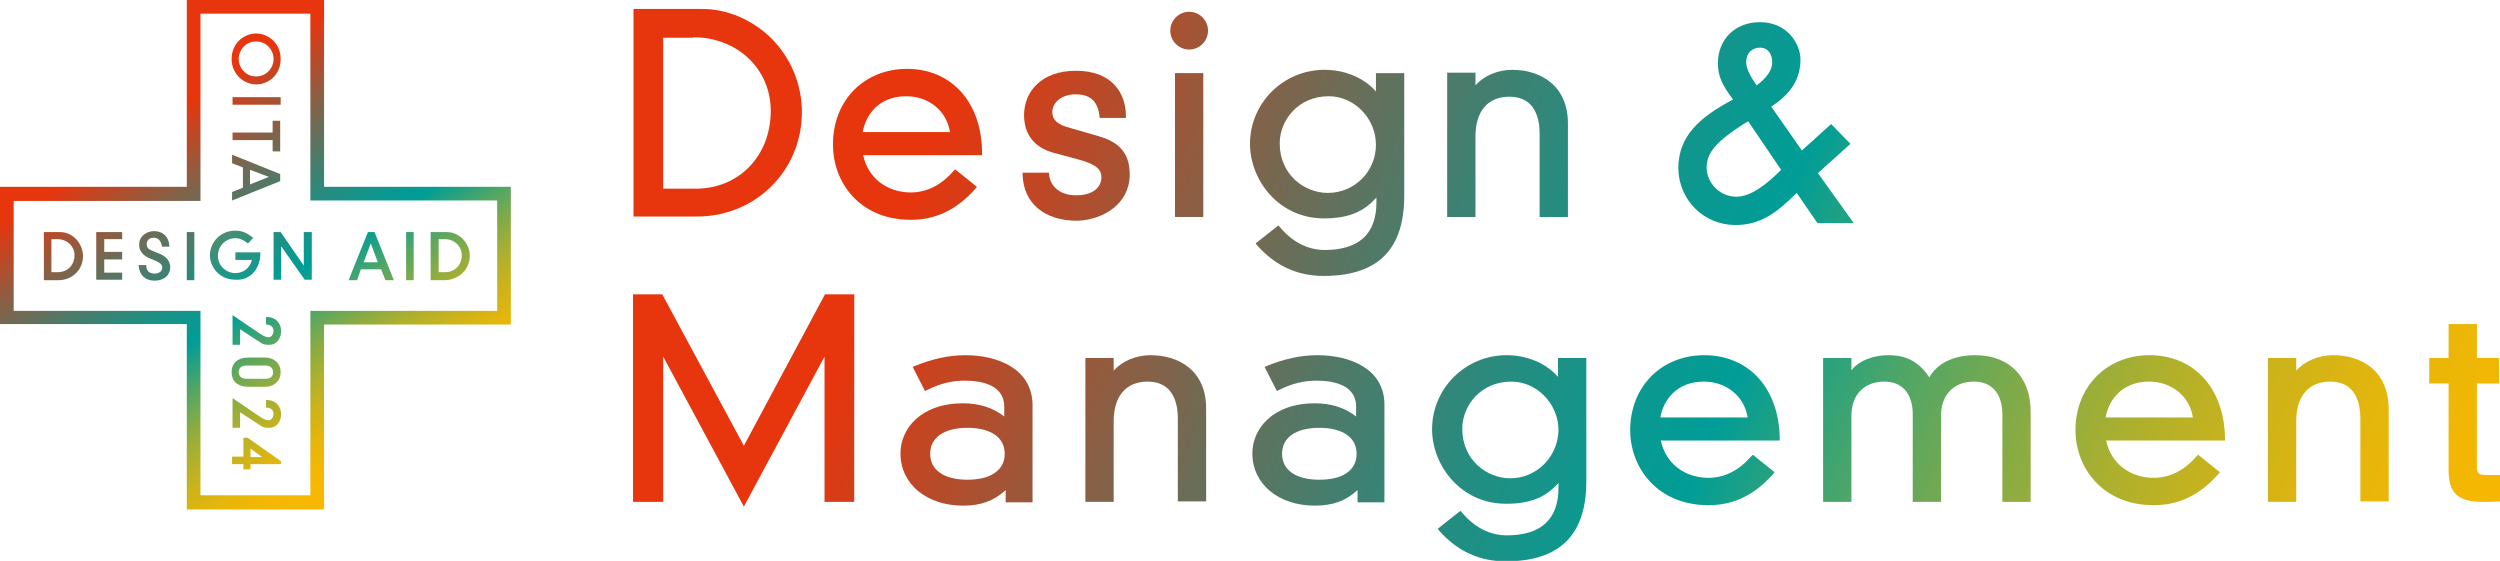<?xml version="1.0" encoding="utf-8"?>
<!-- Generator: Adobe Illustrator 28.3.0, SVG Export Plug-In . SVG Version: 6.00 Build 0)  -->
<svg version="1.1" id="_レイヤー_2" xmlns="http://www.w3.org/2000/svg" xmlns:xlink="http://www.w3.org/1999/xlink" x="0px"
	 y="0px" viewBox="0 0 530 118.9" style="enable-background:new 0 0 530 118.9;" xml:space="preserve">
<style type="text/css">
	.st0{fill:url(#SVGID_1_);}
	.st1{fill:url(#SVGID_00000049223922598725802930000000841182679005364618_);}
	.st2{fill:url(#SVGID_00000150090877560476188180000016005482595533875333_);}
	.st3{fill:url(#SVGID_00000059270823776618547570000015458671693989245629_);}
	.st4{fill:url(#SVGID_00000126291623227473356880000013182686997410202798_);}
	.st5{fill:url(#SVGID_00000121243189193279463170000011640705805816985764_);}
	.st6{fill:url(#SVGID_00000025402698597129830350000014018375166510953147_);}
	.st7{fill:url(#SVGID_00000082339754874511519850000015347129913374857889_);}
	.st8{fill:url(#SVGID_00000157310645147316097660000010942281041187904136_);}
	.st9{fill:url(#SVGID_00000111157325644052649410000003606428368374771073_);}
	.st10{fill:url(#SVGID_00000044881381853073408540000002137578996719422354_);}
	.st11{fill:url(#SVGID_00000061441082360732397810000000502113877902521989_);}
	.st12{fill:url(#SVGID_00000107575290682310392820000004014030892572450710_);}
	.st13{fill:url(#SVGID_00000087371817358313496760000009655624465893171114_);}
	.st14{fill:url(#SVGID_00000039844199822550167740000005518259606686693818_);}
	.st15{fill:url(#SVGID_00000088122727176759716080000000763704193973677459_);}
	.st16{fill:url(#SVGID_00000018933742159490938840000017332799492935510671_);}
	.st17{fill:url(#SVGID_00000127010966924431281710000007502304130543128227_);}
	.st18{fill:url(#SVGID_00000104696950235571313730000009530077703347460027_);}
	.st19{fill:url(#SVGID_00000095315863148976287140000013539006074289580207_);}
	.st20{fill:url(#SVGID_00000095317276235553099670000010592989130255265169_);}
	.st21{fill:url(#SVGID_00000016041401912246932090000011185369368852467091_);}
	.st22{fill:url(#SVGID_00000141447746106183577070000009364254900621975211_);}
	.st23{fill:url(#SVGID_00000178201600643515020410000006944889541046020737_);}
	.st24{fill:url(#SVGID_00000146457256221263729590000003193160711945722500_);}
	.st25{fill:url(#SVGID_00000151529856547192158890000000918287960979354784_);}
	.st26{fill:url(#SVGID_00000109002106152235514790000017728314527977889963_);}
	.st27{fill:url(#SVGID_00000034077338782843346650000004530702345819522202_);}
	.st28{fill:url(#SVGID_00000088122217676919640020000003110894657914862770_);}
	.st29{fill:url(#SVGID_00000139283263923766063430000017828148920679798671_);}
	.st30{fill:url(#SVGID_00000155111238847467092460000008799554674206145460_);}
	.st31{fill:url(#SVGID_00000073684868611373306380000009625960284717562804_);}
	.st32{fill:url(#SVGID_00000006679743130353811160000005985224917529924264_);}
	.st33{fill:url(#SVGID_00000022552910346470851190000004125646917303118224_);}
	.st34{fill:url(#SVGID_00000114051958565529090310000011601012458484637116_);}
	.st35{fill:url(#SVGID_00000059296493901620423280000008642951784785473946_);}
</style>
<g>
	<g>
		<linearGradient id="SVGID_1_" gradientUnits="userSpaceOnUse" x1="5.347" y1="43.586" x2="51.904" y2="115.084">
			<stop  offset="5.527712e-03" style="stop-color:#E7350D"/>
			<stop  offset="3.154732e-02" style="stop-color:#D83C16"/>
			<stop  offset="0.167" style="stop-color:#8C5E43"/>
			<stop  offset="0.287" style="stop-color:#507967"/>
			<stop  offset="0.389" style="stop-color:#248D81"/>
			<stop  offset="0.468" style="stop-color:#0A9991"/>
			<stop  offset="0.515" style="stop-color:#009D97"/>
			<stop  offset="0.541" style="stop-color:#17A089"/>
			<stop  offset="0.612" style="stop-color:#52A665"/>
			<stop  offset="0.684" style="stop-color:#85AB46"/>
			<stop  offset="0.753" style="stop-color:#AEB02D"/>
			<stop  offset="0.821" style="stop-color:#CEB319"/>
			<stop  offset="0.886" style="stop-color:#E5B60B"/>
			<stop  offset="0.947" style="stop-color:#F3B703"/>
			<stop  offset="1" style="stop-color:#F8B800"/>
		</linearGradient>
		<path class="st0" d="M12.7,49.2H9.3v10.2h3.1c2.9,0,5.2-2.2,5.2-5.1C17.6,51.8,15.6,49.2,12.7,49.2z M10.9,50.7h1.3
			c2,0,3.6,1.5,3.6,3.4c0,2.1-1.5,3.6-3.5,3.6h-1.4V50.7z"/>
		
			<linearGradient id="SVGID_00000028301528585779226870000014541015081162252201_" gradientUnits="userSpaceOnUse" x1="12.978" y1="38.617" x2="59.535" y2="110.115">
			<stop  offset="5.527712e-03" style="stop-color:#E7350D"/>
			<stop  offset="3.154732e-02" style="stop-color:#D83C16"/>
			<stop  offset="0.167" style="stop-color:#8C5E43"/>
			<stop  offset="0.287" style="stop-color:#507967"/>
			<stop  offset="0.389" style="stop-color:#248D81"/>
			<stop  offset="0.468" style="stop-color:#0A9991"/>
			<stop  offset="0.515" style="stop-color:#009D97"/>
			<stop  offset="0.541" style="stop-color:#17A089"/>
			<stop  offset="0.612" style="stop-color:#52A665"/>
			<stop  offset="0.684" style="stop-color:#85AB46"/>
			<stop  offset="0.753" style="stop-color:#AEB02D"/>
			<stop  offset="0.821" style="stop-color:#CEB319"/>
			<stop  offset="0.886" style="stop-color:#E5B60B"/>
			<stop  offset="0.947" style="stop-color:#F3B703"/>
			<stop  offset="1" style="stop-color:#F8B800"/>
		</linearGradient>
		<polygon style="fill:url(#SVGID_00000028301528585779226870000014541015081162252201_);" points="20.4,59.3 25.9,59.3 25.9,57.8 
			22.1,57.8 22.1,55 25.9,55 25.9,53.4 22.1,53.4 22.1,50.7 25.9,50.7 25.9,49.2 20.4,49.2 		"/>
		
			<linearGradient id="SVGID_00000175288933522119643080000003484435421216524473_" gradientUnits="userSpaceOnUse" x1="19.573" y1="34.322" x2="66.13" y2="105.82">
			<stop  offset="5.527712e-03" style="stop-color:#E7350D"/>
			<stop  offset="3.154732e-02" style="stop-color:#D83C16"/>
			<stop  offset="0.167" style="stop-color:#8C5E43"/>
			<stop  offset="0.287" style="stop-color:#507967"/>
			<stop  offset="0.389" style="stop-color:#248D81"/>
			<stop  offset="0.468" style="stop-color:#0A9991"/>
			<stop  offset="0.515" style="stop-color:#009D97"/>
			<stop  offset="0.541" style="stop-color:#17A089"/>
			<stop  offset="0.612" style="stop-color:#52A665"/>
			<stop  offset="0.684" style="stop-color:#85AB46"/>
			<stop  offset="0.753" style="stop-color:#AEB02D"/>
			<stop  offset="0.821" style="stop-color:#CEB319"/>
			<stop  offset="0.886" style="stop-color:#E5B60B"/>
			<stop  offset="0.947" style="stop-color:#F3B703"/>
			<stop  offset="1" style="stop-color:#F8B800"/>
		</linearGradient>
		<path style="fill:url(#SVGID_00000175288933522119643080000003484435421216524473_);" d="M33.6,53.7l-1.2-0.5
			c-0.9-0.3-1.3-0.7-1.3-1.4c0-0.3,0.1-1.4,1.5-1.4c0.9,0,1.5,0.6,1.7,1.7l0,0.2h1.6l0-0.2c-0.1-1.9-1.4-3.1-3.2-3.1
			c-1.6,0-3.2,1-3.2,2.9c0,1.3,0.8,2.3,2.3,2.9l1.2,0.5c0.9,0.4,1.4,0.8,1.4,1.4c0,0.8-0.7,1.3-1.6,1.3c-1.1,0-1.7-0.5-1.8-1.6
			l0-0.2h-1.6l0,0.2c0.2,2,1.4,3.1,3.4,3.1c2,0,3.3-1.2,3.3-2.9C36,55.2,35.2,54.3,33.6,53.7z"/>
		
			<linearGradient id="SVGID_00000137099840861338450060000004981523725835681972_" gradientUnits="userSpaceOnUse" x1="25.093" y1="30.728" x2="71.65" y2="102.226">
			<stop  offset="5.527712e-03" style="stop-color:#E7350D"/>
			<stop  offset="3.154732e-02" style="stop-color:#D83C16"/>
			<stop  offset="0.167" style="stop-color:#8C5E43"/>
			<stop  offset="0.287" style="stop-color:#507967"/>
			<stop  offset="0.389" style="stop-color:#248D81"/>
			<stop  offset="0.468" style="stop-color:#0A9991"/>
			<stop  offset="0.515" style="stop-color:#009D97"/>
			<stop  offset="0.541" style="stop-color:#17A089"/>
			<stop  offset="0.612" style="stop-color:#52A665"/>
			<stop  offset="0.684" style="stop-color:#85AB46"/>
			<stop  offset="0.753" style="stop-color:#AEB02D"/>
			<stop  offset="0.821" style="stop-color:#CEB319"/>
			<stop  offset="0.886" style="stop-color:#E5B60B"/>
			<stop  offset="0.947" style="stop-color:#F3B703"/>
			<stop  offset="1" style="stop-color:#F8B800"/>
		</linearGradient>
		
			<rect x="39.6" y="49.2" style="fill:url(#SVGID_00000137099840861338450060000004981523725835681972_);" width="1.6" height="10.2"/>
		
			<linearGradient id="SVGID_00000026131911750454224030000014537111518907493795_" gradientUnits="userSpaceOnUse" x1="31.67" y1="26.446" x2="78.227" y2="97.944">
			<stop  offset="5.527712e-03" style="stop-color:#E7350D"/>
			<stop  offset="0.143" style="stop-color:#B4763D"/>
			<stop  offset="0.21" style="stop-color:#8B7F52"/>
			<stop  offset="0.315" style="stop-color:#508C6F"/>
			<stop  offset="0.404" style="stop-color:#249585"/>
			<stop  offset="0.474" style="stop-color:#0A9B92"/>
			<stop  offset="0.515" style="stop-color:#009D97"/>
			<stop  offset="0.541" style="stop-color:#17A089"/>
			<stop  offset="0.612" style="stop-color:#52A665"/>
			<stop  offset="0.684" style="stop-color:#85AB46"/>
			<stop  offset="0.753" style="stop-color:#AEB02D"/>
			<stop  offset="0.821" style="stop-color:#CEB319"/>
			<stop  offset="0.886" style="stop-color:#E5B60B"/>
			<stop  offset="0.947" style="stop-color:#F3B703"/>
			<stop  offset="1" style="stop-color:#F8B800"/>
		</linearGradient>
		<path style="fill:url(#SVGID_00000026131911750454224030000014537111518907493795_);" d="M55.2,53.7v-0.2h-5.3v1.6h3.5
			c-0.4,1.7-1.8,2.8-3.5,2.8c-1.8,0-3.7-1.4-3.7-3.7c0-2,1.6-3.7,3.7-3.7c0.9,0,1.8,0.4,2.5,1l0.2,0.1l1.1-1.2l-0.2-0.1
			c-1.1-0.9-2.2-1.4-3.6-1.4c-3.4,0-5.4,2.7-5.4,5.2s2,5.2,5.4,5.2C53.4,59.5,55.2,56.6,55.2,53.7z"/>
		
			<linearGradient id="SVGID_00000065061193118953139450000017913580663349122734_" gradientUnits="userSpaceOnUse" x1="40.274" y1="20.843" x2="86.831" y2="92.341">
			<stop  offset="5.527712e-03" style="stop-color:#E7350D"/>
			<stop  offset="3.154732e-02" style="stop-color:#D83C16"/>
			<stop  offset="0.167" style="stop-color:#8C5E43"/>
			<stop  offset="0.287" style="stop-color:#507967"/>
			<stop  offset="0.389" style="stop-color:#248D81"/>
			<stop  offset="0.468" style="stop-color:#0A9991"/>
			<stop  offset="0.515" style="stop-color:#009D97"/>
			<stop  offset="0.541" style="stop-color:#17A089"/>
			<stop  offset="0.612" style="stop-color:#52A665"/>
			<stop  offset="0.684" style="stop-color:#85AB46"/>
			<stop  offset="0.753" style="stop-color:#AEB02D"/>
			<stop  offset="0.821" style="stop-color:#CEB319"/>
			<stop  offset="0.886" style="stop-color:#E5B60B"/>
			<stop  offset="0.947" style="stop-color:#F3B703"/>
			<stop  offset="1" style="stop-color:#F8B800"/>
		</linearGradient>
		<polygon style="fill:url(#SVGID_00000065061193118953139450000017913580663349122734_);" points="64.4,56.3 59.5,49.2 58,49.2 
			58,59.3 59.6,59.3 59.6,52.2 64.6,59.3 66.1,59.3 66.1,49.2 64.4,49.2 		"/>
		
			<linearGradient id="SVGID_00000103943859667381339390000002813882214036411831_" gradientUnits="userSpaceOnUse" x1="50.493" y1="14.189" x2="97.05" y2="85.687">
			<stop  offset="5.527712e-03" style="stop-color:#E7350D"/>
			<stop  offset="3.154732e-02" style="stop-color:#D83C16"/>
			<stop  offset="0.167" style="stop-color:#8C5E43"/>
			<stop  offset="0.287" style="stop-color:#507967"/>
			<stop  offset="0.389" style="stop-color:#248D81"/>
			<stop  offset="0.468" style="stop-color:#0A9991"/>
			<stop  offset="0.515" style="stop-color:#009D97"/>
			<stop  offset="0.541" style="stop-color:#17A089"/>
			<stop  offset="0.612" style="stop-color:#52A665"/>
			<stop  offset="0.684" style="stop-color:#85AB46"/>
			<stop  offset="0.753" style="stop-color:#AEB02D"/>
			<stop  offset="0.821" style="stop-color:#CEB319"/>
			<stop  offset="0.886" style="stop-color:#E5B60B"/>
			<stop  offset="0.947" style="stop-color:#F3B703"/>
			<stop  offset="1" style="stop-color:#F8B800"/>
		</linearGradient>
		<path style="fill:url(#SVGID_00000103943859667381339390000002813882214036411831_);" d="M76.5,57.1h4.3l0.9,2.3h1.8l-4.1-10.2H78
			l-4.1,10.2h1.8L76.5,57.1z M77.1,55.6l1.5-4l1.5,4H77.1z"/>
		
			<linearGradient id="SVGID_00000166646382644852545610000006833805140957285268_" gradientUnits="userSpaceOnUse" x1="57.733" y1="9.474" x2="104.29" y2="80.972">
			<stop  offset="5.527712e-03" style="stop-color:#E7350D"/>
			<stop  offset="3.154732e-02" style="stop-color:#D83C16"/>
			<stop  offset="0.167" style="stop-color:#8C5E43"/>
			<stop  offset="0.287" style="stop-color:#507967"/>
			<stop  offset="0.389" style="stop-color:#248D81"/>
			<stop  offset="0.468" style="stop-color:#0A9991"/>
			<stop  offset="0.515" style="stop-color:#009D97"/>
			<stop  offset="0.541" style="stop-color:#17A089"/>
			<stop  offset="0.612" style="stop-color:#52A665"/>
			<stop  offset="0.684" style="stop-color:#85AB46"/>
			<stop  offset="0.753" style="stop-color:#AEB02D"/>
			<stop  offset="0.821" style="stop-color:#CEB319"/>
			<stop  offset="0.886" style="stop-color:#E5B60B"/>
			<stop  offset="0.947" style="stop-color:#F3B703"/>
			<stop  offset="1" style="stop-color:#F8B800"/>
		</linearGradient>
		
			<rect x="86.1" y="49.2" style="fill:url(#SVGID_00000166646382644852545610000006833805140957285268_);" width="1.6" height="10.2"/>
		
			<linearGradient id="SVGID_00000117640392336594423330000002494784280254704061_" gradientUnits="userSpaceOnUse" x1="62.938" y1="6.085" x2="109.494" y2="77.583">
			<stop  offset="5.527712e-03" style="stop-color:#E7350D"/>
			<stop  offset="3.154732e-02" style="stop-color:#D83C16"/>
			<stop  offset="0.167" style="stop-color:#8C5E43"/>
			<stop  offset="0.287" style="stop-color:#507967"/>
			<stop  offset="0.389" style="stop-color:#248D81"/>
			<stop  offset="0.468" style="stop-color:#0A9991"/>
			<stop  offset="0.515" style="stop-color:#009D97"/>
			<stop  offset="0.541" style="stop-color:#17A089"/>
			<stop  offset="0.612" style="stop-color:#52A665"/>
			<stop  offset="0.684" style="stop-color:#85AB46"/>
			<stop  offset="0.753" style="stop-color:#AEB02D"/>
			<stop  offset="0.821" style="stop-color:#CEB319"/>
			<stop  offset="0.886" style="stop-color:#E5B60B"/>
			<stop  offset="0.947" style="stop-color:#F3B703"/>
			<stop  offset="1" style="stop-color:#F8B800"/>
		</linearGradient>
		<path style="fill:url(#SVGID_00000117640392336594423330000002494784280254704061_);" d="M99.6,54.2c0-2.4-2-5-4.9-5h-3.4v10.2
			h3.1C97.3,59.3,99.6,57.1,99.6,54.2z M94.3,50.7c2,0,3.6,1.5,3.6,3.4c0,2.1-1.5,3.6-3.5,3.6H93v-7H94.3z"/>
		
			<linearGradient id="SVGID_00000043420164004106209620000004445522818267728007_" gradientUnits="userSpaceOnUse" x1="53.971" y1="11.924" x2="100.528" y2="83.422">
			<stop  offset="5.527712e-03" style="stop-color:#E7350D"/>
			<stop  offset="3.154732e-02" style="stop-color:#D83C16"/>
			<stop  offset="0.167" style="stop-color:#8C5E43"/>
			<stop  offset="0.287" style="stop-color:#507967"/>
			<stop  offset="0.389" style="stop-color:#248D81"/>
			<stop  offset="0.468" style="stop-color:#0A9991"/>
			<stop  offset="0.515" style="stop-color:#009D97"/>
			<stop  offset="0.541" style="stop-color:#17A089"/>
			<stop  offset="0.612" style="stop-color:#52A665"/>
			<stop  offset="0.684" style="stop-color:#85AB46"/>
			<stop  offset="0.753" style="stop-color:#AEB02D"/>
			<stop  offset="0.821" style="stop-color:#CEB319"/>
			<stop  offset="0.886" style="stop-color:#E5B60B"/>
			<stop  offset="0.947" style="stop-color:#F3B703"/>
			<stop  offset="1" style="stop-color:#F8B800"/>
		</linearGradient>
		<path style="fill:url(#SVGID_00000043420164004106209620000004445522818267728007_);" d="M54.3,17.9c2.6,0,5.2-2,5.2-5.4
			c0-3.4-2.7-5.4-5.2-5.4s-5.2,2-5.2,5.4C49.1,15.8,51.8,17.9,54.3,17.9z M54.3,8.8c2.3,0,3.7,1.9,3.7,3.7s-1.4,3.7-3.7,3.7
			s-3.7-1.9-3.7-3.7S52,8.8,54.3,8.8z"/>
		
			<linearGradient id="SVGID_00000035502045922408236910000012793776453312509343_" gradientUnits="userSpaceOnUse" x1="49.863" y1="14.599" x2="96.42" y2="86.097">
			<stop  offset="5.527712e-03" style="stop-color:#E7350D"/>
			<stop  offset="3.154732e-02" style="stop-color:#D83C16"/>
			<stop  offset="0.167" style="stop-color:#8C5E43"/>
			<stop  offset="0.287" style="stop-color:#507967"/>
			<stop  offset="0.389" style="stop-color:#248D81"/>
			<stop  offset="0.468" style="stop-color:#0A9991"/>
			<stop  offset="0.515" style="stop-color:#009D97"/>
			<stop  offset="0.541" style="stop-color:#17A089"/>
			<stop  offset="0.612" style="stop-color:#52A665"/>
			<stop  offset="0.684" style="stop-color:#85AB46"/>
			<stop  offset="0.753" style="stop-color:#AEB02D"/>
			<stop  offset="0.821" style="stop-color:#CEB319"/>
			<stop  offset="0.886" style="stop-color:#E5B60B"/>
			<stop  offset="0.947" style="stop-color:#F3B703"/>
			<stop  offset="1" style="stop-color:#F8B800"/>
		</linearGradient>
		
			<rect x="49.3" y="20.6" style="fill:url(#SVGID_00000035502045922408236910000012793776453312509343_);" width="10.2" height="1.6"/>
		
			<linearGradient id="SVGID_00000073694038164833666720000017039898827634863491_" gradientUnits="userSpaceOnUse" x1="47.03" y1="16.443" x2="93.587" y2="87.941">
			<stop  offset="5.527712e-03" style="stop-color:#E7350D"/>
			<stop  offset="3.154732e-02" style="stop-color:#D83C16"/>
			<stop  offset="0.167" style="stop-color:#8C5E43"/>
			<stop  offset="0.287" style="stop-color:#507967"/>
			<stop  offset="0.389" style="stop-color:#248D81"/>
			<stop  offset="0.468" style="stop-color:#0A9991"/>
			<stop  offset="0.515" style="stop-color:#009D97"/>
			<stop  offset="0.541" style="stop-color:#17A089"/>
			<stop  offset="0.612" style="stop-color:#52A665"/>
			<stop  offset="0.684" style="stop-color:#85AB46"/>
			<stop  offset="0.753" style="stop-color:#AEB02D"/>
			<stop  offset="0.821" style="stop-color:#CEB319"/>
			<stop  offset="0.886" style="stop-color:#E5B60B"/>
			<stop  offset="0.947" style="stop-color:#F3B703"/>
			<stop  offset="1" style="stop-color:#F8B800"/>
		</linearGradient>
		<polygon style="fill:url(#SVGID_00000073694038164833666720000017039898827634863491_);" points="59.4,25.6 57.8,25.6 57.8,28.1 
			49.3,28.1 49.3,29.7 57.8,29.7 57.8,32.1 59.4,32.1 		"/>
		
			<linearGradient id="SVGID_00000107577080265339403580000003871566543384113577_" gradientUnits="userSpaceOnUse" x1="41.555" y1="20.009" x2="88.112" y2="91.507">
			<stop  offset="5.527712e-03" style="stop-color:#E7350D"/>
			<stop  offset="3.154732e-02" style="stop-color:#D83C16"/>
			<stop  offset="0.167" style="stop-color:#8C5E43"/>
			<stop  offset="0.287" style="stop-color:#507967"/>
			<stop  offset="0.389" style="stop-color:#248D81"/>
			<stop  offset="0.468" style="stop-color:#0A9991"/>
			<stop  offset="0.515" style="stop-color:#009D97"/>
			<stop  offset="0.541" style="stop-color:#17A089"/>
			<stop  offset="0.612" style="stop-color:#52A665"/>
			<stop  offset="0.684" style="stop-color:#85AB46"/>
			<stop  offset="0.753" style="stop-color:#AEB02D"/>
			<stop  offset="0.821" style="stop-color:#CEB319"/>
			<stop  offset="0.886" style="stop-color:#E5B60B"/>
			<stop  offset="0.947" style="stop-color:#F3B703"/>
			<stop  offset="1" style="stop-color:#F8B800"/>
		</linearGradient>
		<path style="fill:url(#SVGID_00000107577080265339403580000003871566543384113577_);" d="M59.4,36.9l-10.2-4.1v1.8l2.3,0.9v4.3
			l-2.3,0.9v1.8l10.2-4.1V36.9z M53,39.1V36l4,1.5L53,39.1z"/>
		
			<linearGradient id="SVGID_00000074420722211000801580000000647705926083697083_" gradientUnits="userSpaceOnUse" x1="34.751" y1="24.439" x2="81.308" y2="95.937">
			<stop  offset="5.527712e-03" style="stop-color:#E7350D"/>
			<stop  offset="3.154732e-02" style="stop-color:#D83C16"/>
			<stop  offset="0.167" style="stop-color:#8C5E43"/>
			<stop  offset="0.287" style="stop-color:#507967"/>
			<stop  offset="0.389" style="stop-color:#248D81"/>
			<stop  offset="0.468" style="stop-color:#0A9991"/>
			<stop  offset="0.515" style="stop-color:#009D97"/>
			<stop  offset="0.541" style="stop-color:#17A089"/>
			<stop  offset="0.612" style="stop-color:#52A665"/>
			<stop  offset="0.684" style="stop-color:#85AB46"/>
			<stop  offset="0.753" style="stop-color:#AEB02D"/>
			<stop  offset="0.821" style="stop-color:#CEB319"/>
			<stop  offset="0.886" style="stop-color:#E5B60B"/>
			<stop  offset="0.947" style="stop-color:#F3B703"/>
			<stop  offset="1" style="stop-color:#F8B800"/>
		</linearGradient>
		<path style="fill:url(#SVGID_00000074420722211000801580000000647705926083697083_);" d="M68.7,39.6V0H39.6v39.6H0v29.1h39.6V108
			h29.1V68.8h39.6V39.6H68.7z M105.4,65.9H65.8V105H42.5V65.9H2.9V42.6h39.6V2.9h23.3v39.6h39.6V65.9z"/>
		
			<linearGradient id="SVGID_00000164502598395153294100000009315015945362142133_" gradientUnits="userSpaceOnUse" x1="27.156" y1="29.385" x2="73.713" y2="100.883">
			<stop  offset="5.527712e-03" style="stop-color:#E7350D"/>
			<stop  offset="3.154732e-02" style="stop-color:#D83C16"/>
			<stop  offset="0.167" style="stop-color:#8C5E43"/>
			<stop  offset="0.287" style="stop-color:#507967"/>
			<stop  offset="0.389" style="stop-color:#248D81"/>
			<stop  offset="0.468" style="stop-color:#0A9991"/>
			<stop  offset="0.515" style="stop-color:#009D97"/>
			<stop  offset="0.541" style="stop-color:#17A089"/>
			<stop  offset="0.612" style="stop-color:#52A665"/>
			<stop  offset="0.684" style="stop-color:#85AB46"/>
			<stop  offset="0.753" style="stop-color:#AEB02D"/>
			<stop  offset="0.821" style="stop-color:#CEB319"/>
			<stop  offset="0.886" style="stop-color:#E5B60B"/>
			<stop  offset="0.947" style="stop-color:#F3B703"/>
			<stop  offset="1" style="stop-color:#F8B800"/>
		</linearGradient>
		<path style="fill:url(#SVGID_00000164502598395153294100000009315015945362142133_);" d="M56.9,71.5c-0.6,0-1.2-0.4-1.7-0.7
			l-5.9-4v6.3h1.6v-3.3l4.3,2.8c0.5,0.4,1.1,0.5,1.8,0.5c1.8,0,2.6-1.5,2.6-2.9c0-1.7-1.2-3-3-3l-0.2,0v1.6l0.2,0
			c0.9,0.1,1.4,0.6,1.4,1.4C57.9,71,57.5,71.5,56.9,71.5z"/>
		
			<linearGradient id="SVGID_00000008123006674500970740000009022929432994137752_" gradientUnits="userSpaceOnUse" x1="23.586" y1="31.71" x2="70.142" y2="103.208">
			<stop  offset="5.527712e-03" style="stop-color:#E7350D"/>
			<stop  offset="3.154732e-02" style="stop-color:#D83C16"/>
			<stop  offset="0.167" style="stop-color:#8C5E43"/>
			<stop  offset="0.287" style="stop-color:#507967"/>
			<stop  offset="0.389" style="stop-color:#248D81"/>
			<stop  offset="0.468" style="stop-color:#0A9991"/>
			<stop  offset="0.515" style="stop-color:#009D97"/>
			<stop  offset="0.541" style="stop-color:#17A089"/>
			<stop  offset="0.612" style="stop-color:#52A665"/>
			<stop  offset="0.684" style="stop-color:#85AB46"/>
			<stop  offset="0.753" style="stop-color:#AEB02D"/>
			<stop  offset="0.821" style="stop-color:#CEB319"/>
			<stop  offset="0.886" style="stop-color:#E5B60B"/>
			<stop  offset="0.947" style="stop-color:#F3B703"/>
			<stop  offset="1" style="stop-color:#F8B800"/>
		</linearGradient>
		<path style="fill:url(#SVGID_00000008123006674500970740000009022929432994137752_);" d="M52.6,82h3.7c1.6,0,3.2-1.1,3.2-3.1
			c0-2-1.6-3.1-3.2-3.1h-3.7c-2.2,0-3.5,1.2-3.5,3.1C49.1,80.8,50.4,82,52.6,82z M52.2,77.5h4.1c0.8,0,1.6,0.4,1.6,1.4
			c0,1.1-0.8,1.4-1.6,1.4h-4.1c-0.8,0-1.6-0.4-1.6-1.4C50.6,77.8,51.5,77.5,52.2,77.5z"/>
		
			<linearGradient id="SVGID_00000018225482837552853810000014440477424301361555_" gradientUnits="userSpaceOnUse" x1="19.119" y1="34.618" x2="65.675" y2="106.117">
			<stop  offset="5.527712e-03" style="stop-color:#E7350D"/>
			<stop  offset="3.154732e-02" style="stop-color:#D83C16"/>
			<stop  offset="0.167" style="stop-color:#8C5E43"/>
			<stop  offset="0.287" style="stop-color:#507967"/>
			<stop  offset="0.389" style="stop-color:#248D81"/>
			<stop  offset="0.468" style="stop-color:#0A9991"/>
			<stop  offset="0.515" style="stop-color:#009D97"/>
			<stop  offset="0.541" style="stop-color:#17A089"/>
			<stop  offset="0.612" style="stop-color:#52A665"/>
			<stop  offset="0.684" style="stop-color:#85AB46"/>
			<stop  offset="0.753" style="stop-color:#AEB02D"/>
			<stop  offset="0.821" style="stop-color:#CEB319"/>
			<stop  offset="0.886" style="stop-color:#E5B60B"/>
			<stop  offset="0.947" style="stop-color:#F3B703"/>
			<stop  offset="1" style="stop-color:#F8B800"/>
		</linearGradient>
		<path style="fill:url(#SVGID_00000018225482837552853810000014440477424301361555_);" d="M56.9,89.1c-0.6,0-1.2-0.4-1.7-0.7
			l-5.9-4v6.3h1.6v-3.3l4.3,2.8c0.5,0.4,1.1,0.5,1.8,0.5c1.8,0,2.6-1.5,2.6-2.9c0-1.7-1.2-3-3-3l-0.2,0v1.6l0.2,0
			c0.9,0.1,1.4,0.6,1.4,1.4C57.9,88.6,57.5,89.1,56.9,89.1z"/>
		
			<linearGradient id="SVGID_00000146489088462687443820000018229935942331395463_" gradientUnits="userSpaceOnUse" x1="14.76" y1="37.457" x2="61.317" y2="108.955">
			<stop  offset="5.527712e-03" style="stop-color:#E7350D"/>
			<stop  offset="3.154732e-02" style="stop-color:#D83C16"/>
			<stop  offset="0.167" style="stop-color:#8C5E43"/>
			<stop  offset="0.287" style="stop-color:#507967"/>
			<stop  offset="0.389" style="stop-color:#248D81"/>
			<stop  offset="0.468" style="stop-color:#0A9991"/>
			<stop  offset="0.515" style="stop-color:#009D97"/>
			<stop  offset="0.541" style="stop-color:#17A089"/>
			<stop  offset="0.612" style="stop-color:#52A665"/>
			<stop  offset="0.684" style="stop-color:#85AB46"/>
			<stop  offset="0.753" style="stop-color:#AEB02D"/>
			<stop  offset="0.821" style="stop-color:#CEB319"/>
			<stop  offset="0.886" style="stop-color:#E5B60B"/>
			<stop  offset="0.947" style="stop-color:#F3B703"/>
			<stop  offset="1" style="stop-color:#F8B800"/>
		</linearGradient>
		<path style="fill:url(#SVGID_00000146489088462687443820000018229935942331395463_);" d="M51.6,92.9v3.9h-2.4v1.6h2.4v1.1h1.5
			v-1.1l6.5,0v-0.6l-7.1-5H51.6z M53.1,95.1l2.5,1.8h-2.5V95.1z"/>
	</g>
	<g>
		
			<linearGradient id="SVGID_00000031895511136833776720000018076326523778803636_" gradientUnits="userSpaceOnUse" x1="190.227" y1="43.972" x2="507.261" y2="180.013">
			<stop  offset="5.527712e-03" style="stop-color:#E7350D"/>
			<stop  offset="3.154732e-02" style="stop-color:#D83C16"/>
			<stop  offset="0.167" style="stop-color:#8C5E43"/>
			<stop  offset="0.287" style="stop-color:#507967"/>
			<stop  offset="0.389" style="stop-color:#248D81"/>
			<stop  offset="0.468" style="stop-color:#0A9991"/>
			<stop  offset="0.515" style="stop-color:#009D97"/>
			<stop  offset="0.541" style="stop-color:#17A089"/>
			<stop  offset="0.612" style="stop-color:#52A665"/>
			<stop  offset="0.684" style="stop-color:#85AB46"/>
			<stop  offset="0.753" style="stop-color:#AEB02D"/>
			<stop  offset="0.821" style="stop-color:#CEB319"/>
			<stop  offset="0.886" style="stop-color:#E5B60B"/>
			<stop  offset="0.947" style="stop-color:#F3B703"/>
			<stop  offset="1" style="stop-color:#F8B800"/>
		</linearGradient>
		<path style="fill:url(#SVGID_00000031895511136833776720000018076326523778803636_);" d="M170,23.8c0-5.9-2.3-11.5-6.5-15.7
			c-4-3.9-9.3-6.2-14.6-6.2h-14.6v44h13.3C160.1,46,170,36.2,170,23.8z M147,7.9c9.3,0,16.4,6.7,16.4,15.6c0,9.5-6.7,16.5-15.9,16.5
			h-6.9v-32H147z"/>
		
			<linearGradient id="SVGID_00000072996998512177213880000007255411595789333676_" gradientUnits="userSpaceOnUse" x1="195.369" y1="31.989" x2="512.403" y2="168.03">
			<stop  offset="5.527712e-03" style="stop-color:#E7350D"/>
			<stop  offset="3.154732e-02" style="stop-color:#D83C16"/>
			<stop  offset="0.167" style="stop-color:#8C5E43"/>
			<stop  offset="0.287" style="stop-color:#507967"/>
			<stop  offset="0.389" style="stop-color:#248D81"/>
			<stop  offset="0.468" style="stop-color:#0A9991"/>
			<stop  offset="0.515" style="stop-color:#009D97"/>
			<stop  offset="0.541" style="stop-color:#17A089"/>
			<stop  offset="0.612" style="stop-color:#52A665"/>
			<stop  offset="0.684" style="stop-color:#85AB46"/>
			<stop  offset="0.753" style="stop-color:#AEB02D"/>
			<stop  offset="0.821" style="stop-color:#CEB319"/>
			<stop  offset="0.886" style="stop-color:#E5B60B"/>
			<stop  offset="0.947" style="stop-color:#F3B703"/>
			<stop  offset="1" style="stop-color:#F8B800"/>
		</linearGradient>
		<path style="fill:url(#SVGID_00000072996998512177213880000007255411595789333676_);" d="M193.1,46.6c5.3,0,9.7-2.1,13.7-6.6
			l0.3-0.4l-4.6-3.7l-0.3,0.3c-2.6,3-5.7,4.6-9.1,4.6c-5.1,0-9.1-3.1-10.1-7.9h25.2v-0.4c0-10.7-6.4-17.9-15.9-17.9
			c-9.1,0-15.7,6.7-15.7,15.9C176.5,38.6,182.2,46.6,193.1,46.6z M182.9,28c0.6-3.6,3.4-7.6,9.2-7.6c4.8,0,8.6,3.1,9.3,7.6H182.9z"
			/>
		
			<linearGradient id="SVGID_00000051344554654106927690000015867357897287780527_" gradientUnits="userSpaceOnUse" x1="200.903" y1="19.091" x2="517.938" y2="155.131">
			<stop  offset="5.527712e-03" style="stop-color:#E7350D"/>
			<stop  offset="3.154732e-02" style="stop-color:#D83C16"/>
			<stop  offset="0.167" style="stop-color:#8C5E43"/>
			<stop  offset="0.287" style="stop-color:#507967"/>
			<stop  offset="0.389" style="stop-color:#248D81"/>
			<stop  offset="0.468" style="stop-color:#0A9991"/>
			<stop  offset="0.515" style="stop-color:#009D97"/>
			<stop  offset="0.541" style="stop-color:#17A089"/>
			<stop  offset="0.612" style="stop-color:#52A665"/>
			<stop  offset="0.684" style="stop-color:#85AB46"/>
			<stop  offset="0.753" style="stop-color:#AEB02D"/>
			<stop  offset="0.821" style="stop-color:#CEB319"/>
			<stop  offset="0.886" style="stop-color:#E5B60B"/>
			<stop  offset="0.947" style="stop-color:#F3B703"/>
			<stop  offset="1" style="stop-color:#F8B800"/>
		</linearGradient>
		<path style="fill:url(#SVGID_00000051344554654106927690000015867357897287780527_);" d="M239.5,37c0-4.3-2-6.8-6.5-8.1l-6.9-2
			c-2.7-0.8-3-2.2-3-3.1c0-2.2,2.1-3.8,4.9-3.8c3.1,0,4.7,1.4,5.1,4.6l0,0.4h5.6v-0.4c0-4.7-2.8-9.6-10.6-9.6c-7.6,0-11,4.7-11,9.4
			c0,4.1,2.2,6.9,6.3,8l5.2,1.4c4.1,1.1,4.9,2.3,4.9,3.8c0,1.8-1.4,3.8-5.4,3.8c-3.2,0-5.4-1.7-5.7-4.4l0-0.4h-5.6l0,0.5
			c0.2,6,4.6,9.7,11.6,9.7C233.8,46.6,239.5,43.3,239.5,37z"/>
		
			<linearGradient id="SVGID_00000057853280429910361790000018037726599051739300_" gradientUnits="userSpaceOnUse" x1="212.515" y1="-10.399" x2="529.549" y2="125.641">
			<stop  offset="5.527712e-03" style="stop-color:#E7350D"/>
			<stop  offset="3.154732e-02" style="stop-color:#D83C16"/>
			<stop  offset="0.167" style="stop-color:#8C5E43"/>
			<stop  offset="0.287" style="stop-color:#507967"/>
			<stop  offset="0.389" style="stop-color:#248D81"/>
			<stop  offset="0.468" style="stop-color:#0A9991"/>
			<stop  offset="0.515" style="stop-color:#009D97"/>
			<stop  offset="0.541" style="stop-color:#17A089"/>
			<stop  offset="0.612" style="stop-color:#52A665"/>
			<stop  offset="0.684" style="stop-color:#85AB46"/>
			<stop  offset="0.753" style="stop-color:#AEB02D"/>
			<stop  offset="0.821" style="stop-color:#CEB319"/>
			<stop  offset="0.886" style="stop-color:#E5B60B"/>
			<stop  offset="0.947" style="stop-color:#F3B703"/>
			<stop  offset="1" style="stop-color:#F8B800"/>
		</linearGradient>
		<path style="fill:url(#SVGID_00000057853280429910361790000018037726599051739300_);" d="M252.1,2.5c-2.2,0-4,1.8-4,4s1.8,4,4,4
			s4-1.8,4-4S254.3,2.5,252.1,2.5z"/>
		
			<linearGradient id="SVGID_00000108299483666859562990000004638935296137952684_" gradientUnits="userSpaceOnUse" x1="203.76" y1="10.003" x2="520.795" y2="146.043">
			<stop  offset="5.527712e-03" style="stop-color:#E7350D"/>
			<stop  offset="3.154732e-02" style="stop-color:#D83C16"/>
			<stop  offset="0.167" style="stop-color:#8C5E43"/>
			<stop  offset="0.287" style="stop-color:#507967"/>
			<stop  offset="0.389" style="stop-color:#248D81"/>
			<stop  offset="0.468" style="stop-color:#0A9991"/>
			<stop  offset="0.515" style="stop-color:#009D97"/>
			<stop  offset="0.541" style="stop-color:#17A089"/>
			<stop  offset="0.612" style="stop-color:#52A665"/>
			<stop  offset="0.684" style="stop-color:#85AB46"/>
			<stop  offset="0.753" style="stop-color:#AEB02D"/>
			<stop  offset="0.821" style="stop-color:#CEB319"/>
			<stop  offset="0.886" style="stop-color:#E5B60B"/>
			<stop  offset="0.947" style="stop-color:#F3B703"/>
			<stop  offset="1" style="stop-color:#F8B800"/>
		</linearGradient>
		
			<rect x="249.1" y="15.5" style="fill:url(#SVGID_00000108299483666859562990000004638935296137952684_);" width="6" height="30.5"/>
		
			<linearGradient id="SVGID_00000003105559189902689010000008201366022697755799_" gradientUnits="userSpaceOnUse" x1="206.071" y1="2.187" x2="523.106" y2="138.228">
			<stop  offset="5.527712e-03" style="stop-color:#E7350D"/>
			<stop  offset="3.154732e-02" style="stop-color:#D83C16"/>
			<stop  offset="0.167" style="stop-color:#8C5E43"/>
			<stop  offset="0.287" style="stop-color:#507967"/>
			<stop  offset="0.389" style="stop-color:#248D81"/>
			<stop  offset="0.468" style="stop-color:#0A9991"/>
			<stop  offset="0.515" style="stop-color:#009D97"/>
			<stop  offset="0.541" style="stop-color:#17A089"/>
			<stop  offset="0.612" style="stop-color:#52A665"/>
			<stop  offset="0.684" style="stop-color:#85AB46"/>
			<stop  offset="0.753" style="stop-color:#AEB02D"/>
			<stop  offset="0.821" style="stop-color:#CEB319"/>
			<stop  offset="0.886" style="stop-color:#E5B60B"/>
			<stop  offset="0.947" style="stop-color:#F3B703"/>
			<stop  offset="1" style="stop-color:#F8B800"/>
		</linearGradient>
		<path style="fill:url(#SVGID_00000003105559189902689010000008201366022697755799_);" d="M291.7,19.4c-2.5-2.9-6.6-4.6-10.9-4.6
			c-8.7,0-15.8,7-15.8,15.7c0,7.6,6,15.8,15.7,15.8c5.7,0,8.6-1.7,11.1-4.4v1c0,6.7-3.7,10.1-11,10.1c-2.5,0-6.2-0.9-9.5-4.9
			l-0.3-0.3l-4.8,3.8l0.3,0.4c3.9,4.4,8.6,6.5,14.1,6.5c11.5,0,17.1-5.6,17.1-17V15.5h-6V19.4z M281.5,40.9c-5,0-10.2-3.9-10.2-10.5
			c0-4.9,3.9-10,10.4-10c5.4,0,10,4.7,10,10.3C291.7,36.4,287.1,40.9,281.5,40.9z"/>
		
			<linearGradient id="SVGID_00000027572269794326274120000009589256845968719283_" gradientUnits="userSpaceOnUse" x1="210.536" y1="-14.537" x2="527.57" y2="121.504">
			<stop  offset="5.527712e-03" style="stop-color:#E7350D"/>
			<stop  offset="3.154732e-02" style="stop-color:#D83C16"/>
			<stop  offset="0.167" style="stop-color:#8C5E43"/>
			<stop  offset="0.287" style="stop-color:#507967"/>
			<stop  offset="0.389" style="stop-color:#248D81"/>
			<stop  offset="0.468" style="stop-color:#0A9991"/>
			<stop  offset="0.515" style="stop-color:#009D97"/>
			<stop  offset="0.541" style="stop-color:#17A089"/>
			<stop  offset="0.612" style="stop-color:#52A665"/>
			<stop  offset="0.684" style="stop-color:#85AB46"/>
			<stop  offset="0.753" style="stop-color:#AEB02D"/>
			<stop  offset="0.821" style="stop-color:#CEB319"/>
			<stop  offset="0.886" style="stop-color:#E5B60B"/>
			<stop  offset="0.947" style="stop-color:#F3B703"/>
			<stop  offset="1" style="stop-color:#F8B800"/>
		</linearGradient>
		<path style="fill:url(#SVGID_00000027572269794326274120000009589256845968719283_);" d="M320.6,14.8c-3.1,0-6.1,1.3-7.8,3.3v-2.7
			h-6V46h6V28.9c0-5.3,2.6-8.4,7.2-8.4c5.6,0,6.4,4.9,6.4,7.8V46h6V26.4C332.5,17.9,326.3,14.8,320.6,14.8z"/>
		
			<linearGradient id="SVGID_00000021095748310725257690000009103860937488640437_" gradientUnits="userSpaceOnUse" x1="220.02" y1="-38.303" x2="537.054" y2="97.738">
			<stop  offset="5.527712e-03" style="stop-color:#E7350D"/>
			<stop  offset="3.154732e-02" style="stop-color:#D83C16"/>
			<stop  offset="0.167" style="stop-color:#8C5E43"/>
			<stop  offset="0.287" style="stop-color:#507967"/>
			<stop  offset="0.389" style="stop-color:#248D81"/>
			<stop  offset="0.468" style="stop-color:#0A9991"/>
			<stop  offset="0.515" style="stop-color:#009D97"/>
			<stop  offset="0.541" style="stop-color:#17A089"/>
			<stop  offset="0.612" style="stop-color:#52A665"/>
			<stop  offset="0.684" style="stop-color:#85AB46"/>
			<stop  offset="0.753" style="stop-color:#AEB02D"/>
			<stop  offset="0.821" style="stop-color:#CEB319"/>
			<stop  offset="0.886" style="stop-color:#E5B60B"/>
			<stop  offset="0.947" style="stop-color:#F3B703"/>
			<stop  offset="1" style="stop-color:#F8B800"/>
		</linearGradient>
		<path style="fill:url(#SVGID_00000021095748310725257690000009103860937488640437_);" d="M367.9,47.7c5.1,0,8.5-2.3,13-6.8
			l4.4,6.4h7.7l-7.6-10.6l6.9-6.2l-4.1-4.2l-6.2,5.6l-6.5-9.3c4.2-2.7,6.2-5.9,6.2-10c0-3.2-2.7-7.9-8.6-7.9c-5.2,0-8.9,3.6-8.9,8.7
			c0,2.8,0.9,4.6,3.2,7.7c-7,3.7-11.6,7.7-11.6,14.6C355.9,42.4,361.2,47.7,367.9,47.7z M370.6,25.7l7,10.3
			c-2.9,2.9-6.3,5.7-9.5,5.7c-3.4,0-6.3-2.8-6.3-6.3C361.9,32.6,363.3,30.2,370.6,25.7z M372.4,18.1c-1.3-1.9-2.2-3.5-2.2-4.9
			c0-2.2,1.5-3.1,2.9-3.1c1.8,0,2.6,1.5,2.6,3C375.8,14.7,374.6,16.5,372.4,18.1z"/>
		
			<linearGradient id="SVGID_00000182503566777901367810000004192457771123729296_" gradientUnits="userSpaceOnUse" x1="170.516" y1="89.906" x2="487.551" y2="225.946">
			<stop  offset="5.527712e-03" style="stop-color:#E7350D"/>
			<stop  offset="3.154732e-02" style="stop-color:#D83C16"/>
			<stop  offset="0.167" style="stop-color:#8C5E43"/>
			<stop  offset="0.287" style="stop-color:#507967"/>
			<stop  offset="0.389" style="stop-color:#248D81"/>
			<stop  offset="0.468" style="stop-color:#0A9991"/>
			<stop  offset="0.515" style="stop-color:#009D97"/>
			<stop  offset="0.541" style="stop-color:#17A089"/>
			<stop  offset="0.612" style="stop-color:#52A665"/>
			<stop  offset="0.684" style="stop-color:#85AB46"/>
			<stop  offset="0.753" style="stop-color:#AEB02D"/>
			<stop  offset="0.821" style="stop-color:#CEB319"/>
			<stop  offset="0.886" style="stop-color:#E5B60B"/>
			<stop  offset="0.947" style="stop-color:#F3B703"/>
			<stop  offset="1" style="stop-color:#F8B800"/>
		</linearGradient>
		<polygon style="fill:url(#SVGID_00000182503566777901367810000004192457771123729296_);" points="157.7,94.5 140.4,62.4 
			134.2,62.4 134.2,106.4 140.6,106.4 140.6,75.6 157.7,107.4 174.8,75.6 174.8,106.4 181.1,106.4 181.1,62.4 174.9,62.4 		"/>
		
			<linearGradient id="SVGID_00000103266741972332561430000013358002430546035093_" gradientUnits="userSpaceOnUse" x1="175.384" y1="78.563" x2="492.418" y2="214.603">
			<stop  offset="5.527712e-03" style="stop-color:#E7350D"/>
			<stop  offset="3.154732e-02" style="stop-color:#D83C16"/>
			<stop  offset="0.167" style="stop-color:#8C5E43"/>
			<stop  offset="0.287" style="stop-color:#507967"/>
			<stop  offset="0.389" style="stop-color:#248D81"/>
			<stop  offset="0.468" style="stop-color:#0A9991"/>
			<stop  offset="0.515" style="stop-color:#009D97"/>
			<stop  offset="0.541" style="stop-color:#17A089"/>
			<stop  offset="0.612" style="stop-color:#52A665"/>
			<stop  offset="0.684" style="stop-color:#85AB46"/>
			<stop  offset="0.753" style="stop-color:#AEB02D"/>
			<stop  offset="0.821" style="stop-color:#CEB319"/>
			<stop  offset="0.886" style="stop-color:#E5B60B"/>
			<stop  offset="0.947" style="stop-color:#F3B703"/>
			<stop  offset="1" style="stop-color:#F8B800"/>
		</linearGradient>
		<path style="fill:url(#SVGID_00000103266741972332561430000013358002430546035093_);" d="M204.7,75.3c-3.6,0-7.1,0.8-10.8,2.3
			l-0.4,0.2l2.6,5.1l0.4-0.2c2.8-1.4,5.3-2,8-2c3.8,0,8.4,1,8.4,5.5v2.1c-2.4-1.9-5.4-2.8-8.7-2.8c-9.1,0-13.3,5.5-13.3,10.6
			c0,6.5,5.5,11.1,13.3,11.1c3.7,0,6.5-1,9-3.3v2.6h5.7V85.8C218.8,78,211.2,75.3,204.7,75.3z M205.1,101.7c-4.9,0-7.9-2-7.9-5.5
			s3-5.5,7.9-5.5c4.9,0,7.9,2,7.9,5.5S210,101.7,205.1,101.7z"/>
		
			<linearGradient id="SVGID_00000071520711331824530800000001806203688334080131_" gradientUnits="userSpaceOnUse" x1="180.757" y1="66.04" x2="497.791" y2="202.081">
			<stop  offset="5.527712e-03" style="stop-color:#E7350D"/>
			<stop  offset="3.154732e-02" style="stop-color:#D83C16"/>
			<stop  offset="0.167" style="stop-color:#8C5E43"/>
			<stop  offset="0.287" style="stop-color:#507967"/>
			<stop  offset="0.389" style="stop-color:#248D81"/>
			<stop  offset="0.468" style="stop-color:#0A9991"/>
			<stop  offset="0.515" style="stop-color:#009D97"/>
			<stop  offset="0.541" style="stop-color:#17A089"/>
			<stop  offset="0.612" style="stop-color:#52A665"/>
			<stop  offset="0.684" style="stop-color:#85AB46"/>
			<stop  offset="0.753" style="stop-color:#AEB02D"/>
			<stop  offset="0.821" style="stop-color:#CEB319"/>
			<stop  offset="0.886" style="stop-color:#E5B60B"/>
			<stop  offset="0.947" style="stop-color:#F3B703"/>
			<stop  offset="1" style="stop-color:#F8B800"/>
		</linearGradient>
		<path style="fill:url(#SVGID_00000071520711331824530800000001806203688334080131_);" d="M243.9,75.3c-3.1,0-6.1,1.3-7.8,3.3v-2.7
			h-6v30.5h6V89.3c0-5.3,2.6-8.4,7.2-8.4c5.6,0,6.4,4.9,6.4,7.8v17.6h6V86.8C255.8,78.3,249.6,75.3,243.9,75.3z"/>
		
			<linearGradient id="SVGID_00000028304314898633222340000004213547091217662596_" gradientUnits="userSpaceOnUse" x1="186.995" y1="51.503" x2="504.029" y2="187.544">
			<stop  offset="5.527712e-03" style="stop-color:#E7350D"/>
			<stop  offset="3.154732e-02" style="stop-color:#D83C16"/>
			<stop  offset="0.167" style="stop-color:#8C5E43"/>
			<stop  offset="0.287" style="stop-color:#507967"/>
			<stop  offset="0.389" style="stop-color:#248D81"/>
			<stop  offset="0.468" style="stop-color:#0A9991"/>
			<stop  offset="0.515" style="stop-color:#009D97"/>
			<stop  offset="0.541" style="stop-color:#17A089"/>
			<stop  offset="0.612" style="stop-color:#52A665"/>
			<stop  offset="0.684" style="stop-color:#85AB46"/>
			<stop  offset="0.753" style="stop-color:#AEB02D"/>
			<stop  offset="0.821" style="stop-color:#CEB319"/>
			<stop  offset="0.886" style="stop-color:#E5B60B"/>
			<stop  offset="0.947" style="stop-color:#F3B703"/>
			<stop  offset="1" style="stop-color:#F8B800"/>
		</linearGradient>
		<path style="fill:url(#SVGID_00000028304314898633222340000004213547091217662596_);" d="M279.3,75.3c-3.6,0-7.1,0.8-10.8,2.3
			l-0.4,0.2l2.6,5.1l0.4-0.2c2.8-1.4,5.3-2,8-2c3.8,0,8.4,1,8.4,5.5v2.1c-2.4-1.9-5.4-2.8-8.7-2.8c-9.1,0-13.3,5.5-13.3,10.6
			c0,6.5,5.5,11.1,13.3,11.1c3.7,0,6.5-1,9-3.3v2.6h5.7V85.8C293.5,78,285.9,75.3,279.3,75.3z M279.7,101.7c-4.9,0-7.9-2-7.9-5.5
			s3-5.5,7.9-5.5c4.9,0,7.9,2,7.9,5.5S284.7,101.7,279.7,101.7z"/>
		
			<linearGradient id="SVGID_00000000205999867816980070000009771773218371285892_" gradientUnits="userSpaceOnUse" x1="191.939" y1="39.982" x2="508.973" y2="176.023">
			<stop  offset="5.527712e-03" style="stop-color:#E7350D"/>
			<stop  offset="3.154732e-02" style="stop-color:#D83C16"/>
			<stop  offset="0.167" style="stop-color:#8C5E43"/>
			<stop  offset="0.287" style="stop-color:#507967"/>
			<stop  offset="0.389" style="stop-color:#248D81"/>
			<stop  offset="0.468" style="stop-color:#0A9991"/>
			<stop  offset="0.515" style="stop-color:#009D97"/>
			<stop  offset="0.541" style="stop-color:#17A089"/>
			<stop  offset="0.612" style="stop-color:#52A665"/>
			<stop  offset="0.684" style="stop-color:#85AB46"/>
			<stop  offset="0.753" style="stop-color:#AEB02D"/>
			<stop  offset="0.821" style="stop-color:#CEB319"/>
			<stop  offset="0.886" style="stop-color:#E5B60B"/>
			<stop  offset="0.947" style="stop-color:#F3B703"/>
			<stop  offset="1" style="stop-color:#F8B800"/>
		</linearGradient>
		<path style="fill:url(#SVGID_00000000205999867816980070000009771773218371285892_);" d="M330.3,79.9c-2.5-2.9-6.6-4.6-10.9-4.6
			c-8.7,0-15.8,7-15.8,15.7c0,7.6,6,15.8,15.7,15.8c5.7,0,8.6-1.7,11.1-4.4v1c0,6.7-3.7,10.1-11,10.1c-2.5,0-6.2-0.9-9.5-4.9
			l-0.3-0.3l-4.8,3.8l0.3,0.4c3.9,4.4,8.6,6.5,14.1,6.5c11.5,0,17.1-5.6,17.1-17V75.9h-6V79.9z M320.2,101.4
			c-5,0-10.2-3.9-10.2-10.5c0-4.9,3.9-10,10.4-10c5.4,0,10,4.7,10,10.3C330.3,96.8,325.8,101.4,320.2,101.4z"/>
		
			<linearGradient id="SVGID_00000041996167336298898960000004030420367316066963_" gradientUnits="userSpaceOnUse" x1="199.749" y1="21.78" x2="516.784" y2="157.821">
			<stop  offset="5.527712e-03" style="stop-color:#E7350D"/>
			<stop  offset="3.154732e-02" style="stop-color:#D83C16"/>
			<stop  offset="0.167" style="stop-color:#8C5E43"/>
			<stop  offset="0.287" style="stop-color:#507967"/>
			<stop  offset="0.389" style="stop-color:#248D81"/>
			<stop  offset="0.468" style="stop-color:#0A9991"/>
			<stop  offset="0.515" style="stop-color:#009D97"/>
			<stop  offset="0.541" style="stop-color:#17A089"/>
			<stop  offset="0.612" style="stop-color:#52A665"/>
			<stop  offset="0.684" style="stop-color:#85AB46"/>
			<stop  offset="0.753" style="stop-color:#AEB02D"/>
			<stop  offset="0.821" style="stop-color:#CEB319"/>
			<stop  offset="0.886" style="stop-color:#E5B60B"/>
			<stop  offset="0.947" style="stop-color:#F3B703"/>
			<stop  offset="1" style="stop-color:#F8B800"/>
		</linearGradient>
		<path style="fill:url(#SVGID_00000041996167336298898960000004030420367316066963_);" d="M361.3,75.3c-9.1,0-15.7,6.7-15.7,15.9
			c0,7.9,5.7,15.9,16.6,15.9c5.3,0,9.7-2.1,13.7-6.6l0.3-0.4l-4.6-3.7l-0.3,0.3c-2.6,3-5.7,4.6-9.1,4.6c-5.1,0-9.1-3.1-10.1-7.9
			h25.2v-0.4C377.2,82.4,370.8,75.3,361.3,75.3z M361.2,80.9c4.8,0,8.6,3.1,9.3,7.6H352C352.6,84.9,355.4,80.9,361.2,80.9z"/>
		
			<linearGradient id="SVGID_00000043434097071530574530000003396641752932584608_" gradientUnits="userSpaceOnUse" x1="206.503" y1="6.04" x2="523.538" y2="142.081">
			<stop  offset="5.527712e-03" style="stop-color:#E7350D"/>
			<stop  offset="3.154732e-02" style="stop-color:#D83C16"/>
			<stop  offset="0.167" style="stop-color:#8C5E43"/>
			<stop  offset="0.287" style="stop-color:#507967"/>
			<stop  offset="0.389" style="stop-color:#248D81"/>
			<stop  offset="0.468" style="stop-color:#0A9991"/>
			<stop  offset="0.515" style="stop-color:#009D97"/>
			<stop  offset="0.541" style="stop-color:#17A089"/>
			<stop  offset="0.612" style="stop-color:#52A665"/>
			<stop  offset="0.684" style="stop-color:#85AB46"/>
			<stop  offset="0.753" style="stop-color:#AEB02D"/>
			<stop  offset="0.821" style="stop-color:#CEB319"/>
			<stop  offset="0.886" style="stop-color:#E5B60B"/>
			<stop  offset="0.947" style="stop-color:#F3B703"/>
			<stop  offset="1" style="stop-color:#F8B800"/>
		</linearGradient>
		<path style="fill:url(#SVGID_00000043434097071530574530000003396641752932584608_);" d="M418.7,75.3c-2.6,0-7.3,0.6-9.7,4.7
			c-2.7-4.2-6.2-4.7-8.7-4.7c-2.7,0-6,0.9-7.8,3.2v-2.6h-6v30.5h6V88.1c0-4.4,2.7-7.2,7-7.2c3.8,0,6,2.6,6,6.9v18.6h6V88.1
			c0-4.4,2.7-7.2,7-7.2c3.8,0,6,2.6,6,6.9v18.6h6V87.3C430.5,79.9,426,75.3,418.7,75.3z"/>
		
			<linearGradient id="SVGID_00000018952106513195645390000013706557411108051900_" gradientUnits="userSpaceOnUse" x1="214.432" y1="-12.438" x2="531.467" y2="123.603">
			<stop  offset="5.527712e-03" style="stop-color:#E7350D"/>
			<stop  offset="3.154732e-02" style="stop-color:#D83C16"/>
			<stop  offset="0.167" style="stop-color:#8C5E43"/>
			<stop  offset="0.287" style="stop-color:#507967"/>
			<stop  offset="0.389" style="stop-color:#248D81"/>
			<stop  offset="0.468" style="stop-color:#0A9991"/>
			<stop  offset="0.515" style="stop-color:#009D97"/>
			<stop  offset="0.541" style="stop-color:#17A089"/>
			<stop  offset="0.612" style="stop-color:#52A665"/>
			<stop  offset="0.684" style="stop-color:#85AB46"/>
			<stop  offset="0.753" style="stop-color:#AEB02D"/>
			<stop  offset="0.821" style="stop-color:#CEB319"/>
			<stop  offset="0.886" style="stop-color:#E5B60B"/>
			<stop  offset="0.947" style="stop-color:#F3B703"/>
			<stop  offset="1" style="stop-color:#F8B800"/>
		</linearGradient>
		<path style="fill:url(#SVGID_00000018952106513195645390000013706557411108051900_);" d="M455.7,75.3c-9.1,0-15.7,6.7-15.7,15.9
			c0,7.9,5.7,15.9,16.6,15.9c5.3,0,9.7-2.1,13.7-6.6l0.3-0.4l-4.6-3.7l-0.3,0.3c-2.6,3-5.7,4.6-9.1,4.6c-5.1,0-9.1-3.1-10.1-7.9
			h25.2v-0.4C471.6,82.4,465.2,75.3,455.7,75.3z M455.6,80.9c4.8,0,8.6,3.1,9.3,7.6h-18.5C447,84.9,449.8,80.9,455.6,80.9z"/>
		
			<linearGradient id="SVGID_00000062187222566355005610000017310422545040731557_" gradientUnits="userSpaceOnUse" x1="219.738" y1="-24.803" x2="536.773" y2="111.237">
			<stop  offset="5.527712e-03" style="stop-color:#E7350D"/>
			<stop  offset="3.154732e-02" style="stop-color:#D83C16"/>
			<stop  offset="0.167" style="stop-color:#8C5E43"/>
			<stop  offset="0.287" style="stop-color:#507967"/>
			<stop  offset="0.389" style="stop-color:#248D81"/>
			<stop  offset="0.468" style="stop-color:#0A9991"/>
			<stop  offset="0.515" style="stop-color:#009D97"/>
			<stop  offset="0.541" style="stop-color:#17A089"/>
			<stop  offset="0.612" style="stop-color:#52A665"/>
			<stop  offset="0.684" style="stop-color:#85AB46"/>
			<stop  offset="0.753" style="stop-color:#AEB02D"/>
			<stop  offset="0.821" style="stop-color:#CEB319"/>
			<stop  offset="0.886" style="stop-color:#E5B60B"/>
			<stop  offset="0.947" style="stop-color:#F3B703"/>
			<stop  offset="1" style="stop-color:#F8B800"/>
		</linearGradient>
		<path style="fill:url(#SVGID_00000062187222566355005610000017310422545040731557_);" d="M494.6,75.3c-3.1,0-6.1,1.3-7.8,3.3v-2.7
			h-6v30.5h6V89.3c0-5.3,2.6-8.4,7.2-8.4c5.6,0,6.4,4.9,6.4,7.8v17.6h6V86.8C506.4,78.3,500.3,75.3,494.6,75.3z"/>
		
			<linearGradient id="SVGID_00000132055565044442693920000008734951640605324445_" gradientUnits="userSpaceOnUse" x1="226.392" y1="-40.31" x2="543.427" y2="95.731">
			<stop  offset="5.527712e-03" style="stop-color:#E7350D"/>
			<stop  offset="3.154732e-02" style="stop-color:#D83C16"/>
			<stop  offset="0.167" style="stop-color:#8C5E43"/>
			<stop  offset="0.287" style="stop-color:#507967"/>
			<stop  offset="0.389" style="stop-color:#248D81"/>
			<stop  offset="0.468" style="stop-color:#0A9991"/>
			<stop  offset="0.515" style="stop-color:#009D97"/>
			<stop  offset="0.541" style="stop-color:#17A089"/>
			<stop  offset="0.612" style="stop-color:#52A665"/>
			<stop  offset="0.684" style="stop-color:#85AB46"/>
			<stop  offset="0.753" style="stop-color:#AEB02D"/>
			<stop  offset="0.821" style="stop-color:#CEB319"/>
			<stop  offset="0.886" style="stop-color:#E5B60B"/>
			<stop  offset="0.947" style="stop-color:#F3B703"/>
			<stop  offset="1" style="stop-color:#F8B800"/>
		</linearGradient>
		<path style="fill:url(#SVGID_00000132055565044442693920000008734951640605324445_);" d="M527.2,100.7c-1.8,0-2.1-0.4-2.1-1.7
			V81.3h4.7v-5.4h-4.7v-7.2h-6v7.2h-4.1v5.4h4.1v18.3c0,5,2,6.8,7.3,6.8c1.2,0,2.4,0,3.2-0.1l0.4,0v-5.6H527.2z"/>
	</g>
</g>
</svg>
